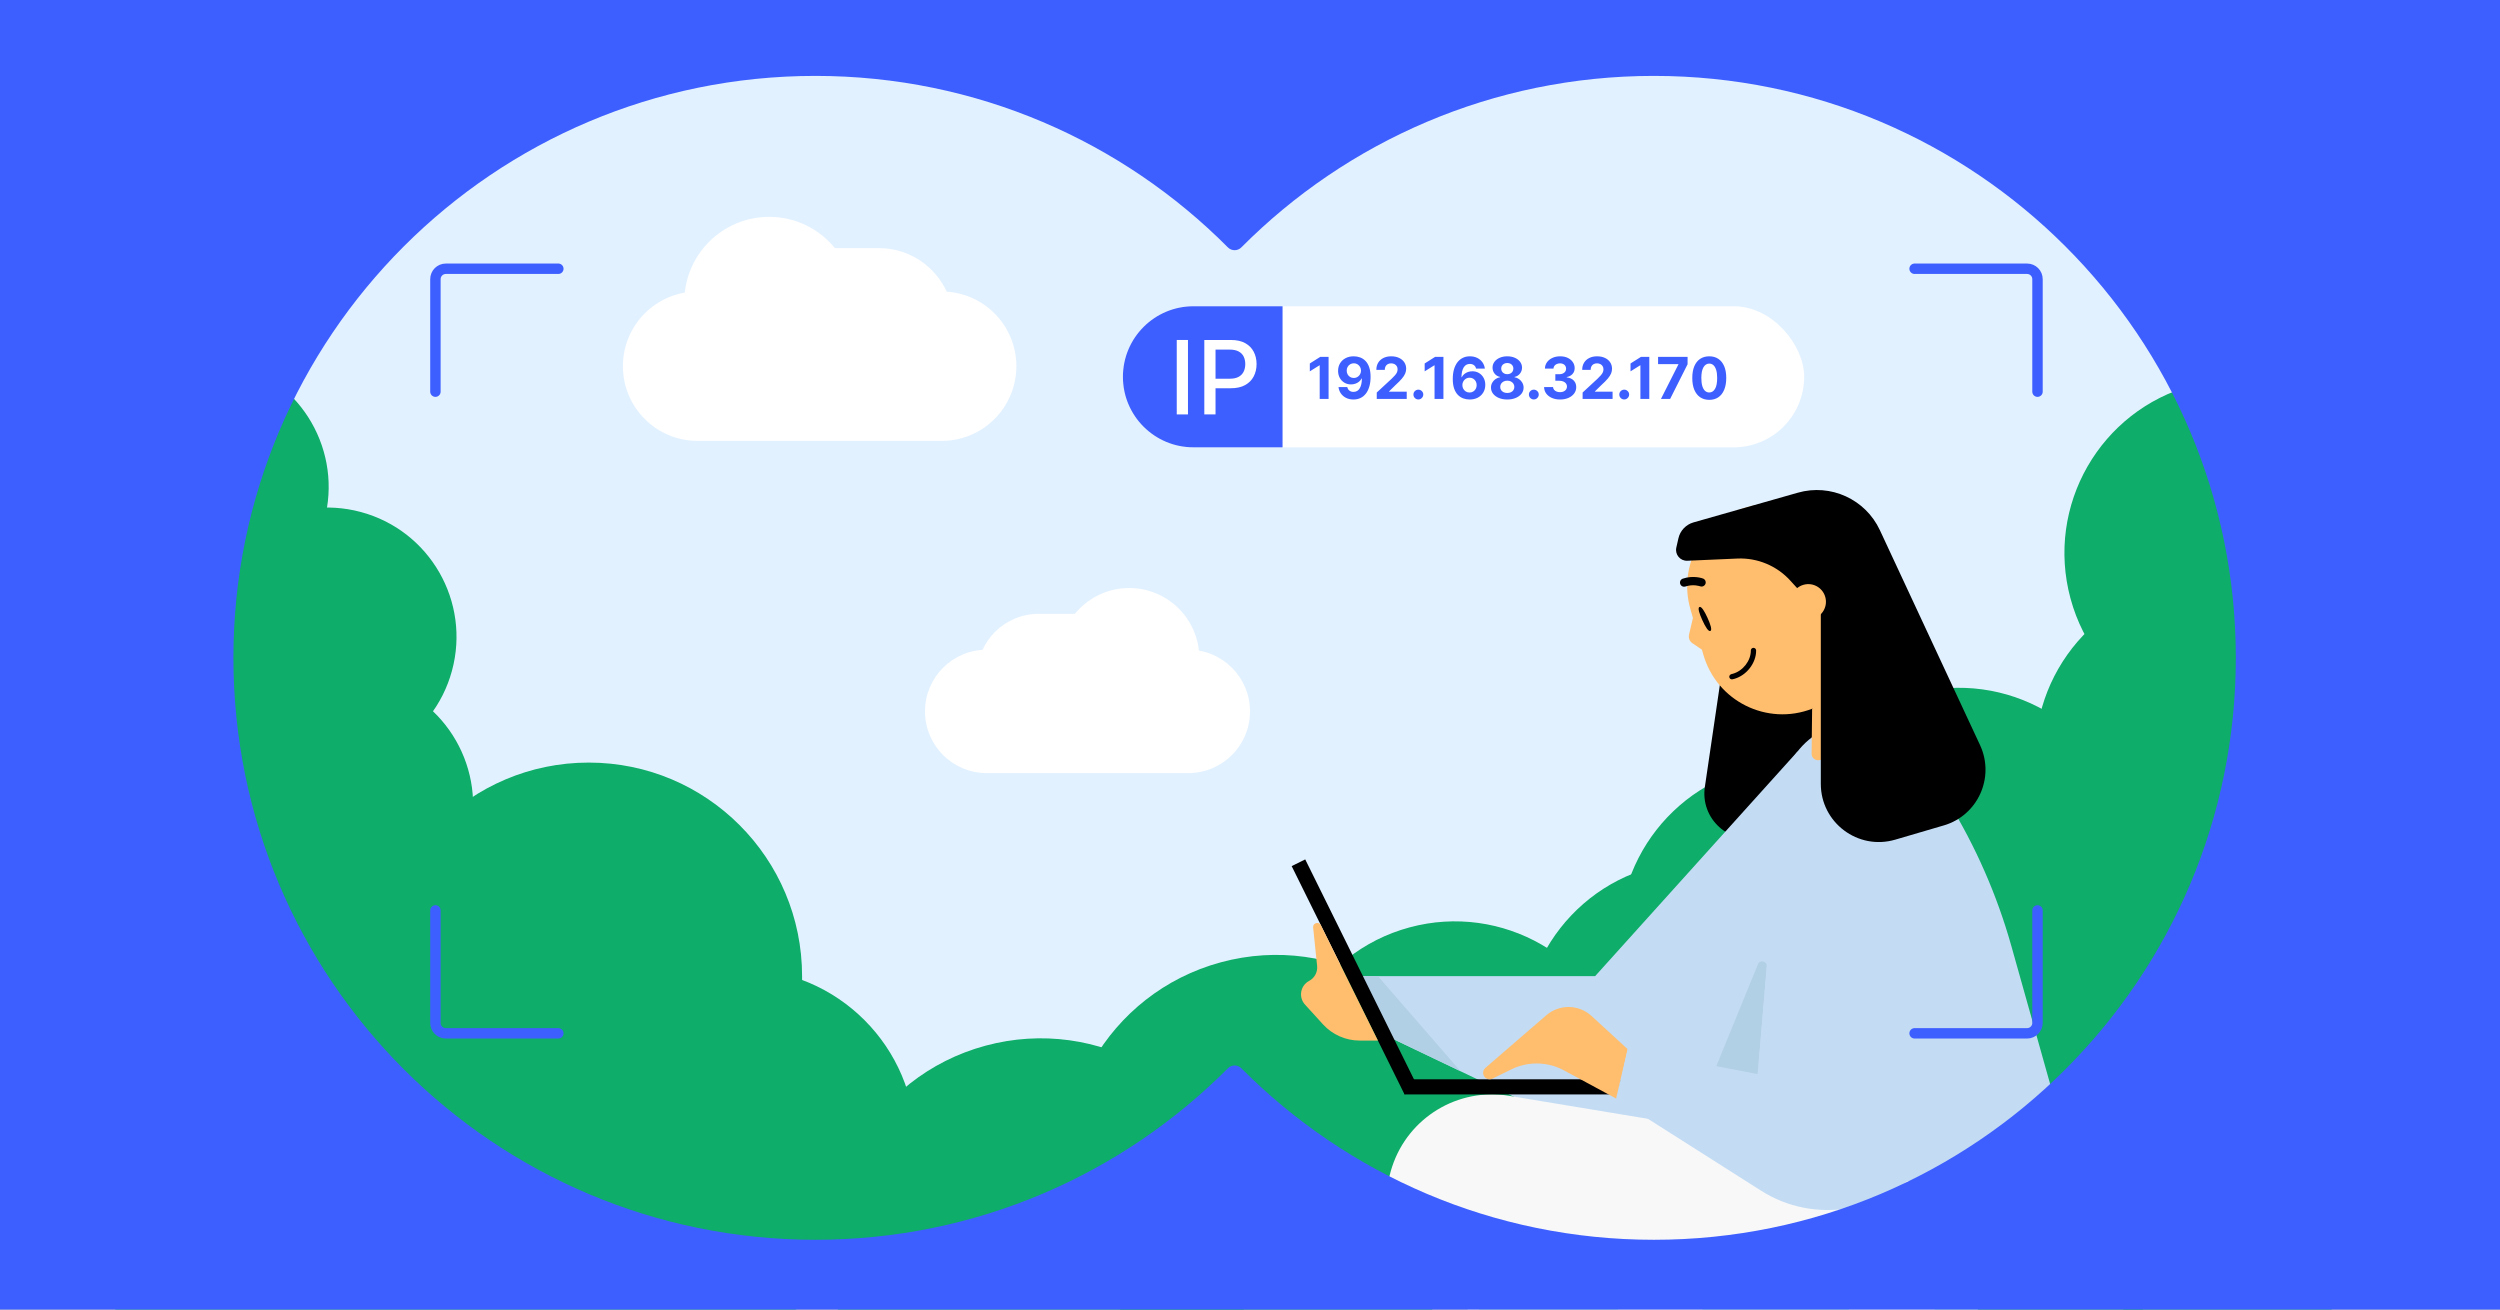 <svg fill="none" height="495" viewBox="0 0 945 495" width="945" xmlns="http://www.w3.org/2000/svg" xmlns:xlink="http://www.w3.org/1999/xlink"><rect x="0" y="0" width="945" height="495" fill="#333333" stroke="none"/><clipPath id="clip0_8947_1896"><path d="M0 0H945V495H0Z"/></clipPath><g clip-path="url(#clip0_8947_1896)"><path d="M0 0H945V495H0Z" fill="#e2f1ff"/><path d="M235.462 138.424C235.462 122.836 248.088 110.199 263.662 110.199H355.985C371.559 110.199 384.184 122.836 384.184 138.424 384.184 154.013 371.559 166.649 355.985 166.649H263.662C248.088 166.649 235.462 154.013 235.462 138.424Z" fill="#ffffff"/><path d="M268.056 122.019C268.056 106.43 280.682 93.794 296.256 93.794H332.215C347.789 93.794 360.415 106.43 360.415 122.019 360.415 137.607 347.789 150.244 332.215 150.244H296.256C280.682 150.244 268.056 137.607 268.056 122.019Z" fill="#ffffff"/><path d="M258.662 114.082C258.662 96.349 273.024 81.974 290.74 81.974 308.456 81.974 322.818 96.349 322.818 114.082V118.136C322.818 135.869 308.456 150.244 290.74 150.244 273.024 150.244 258.662 135.869 258.662 118.136V114.082Z" fill="#ffffff"/><g fill="#0ead69"><ellipse cx="56.643" cy="56.687" rx="56.643" ry="56.687" transform="matrix(-.965 .261 .261 .965 810.46 384.648)"/><ellipse cx="56.643" cy="56.687" rx="56.643" ry="56.687" transform="matrix(-.965 .261 .261 .965 847.603 316.01)"/><ellipse cx="56.643" cy="56.687" rx="56.643" ry="56.687" transform="matrix(-.965 .261 .261 .965 625.165 375.191)"/><ellipse cx="56.643" cy="56.687" rx="56.643" ry="56.687" transform="matrix(-.965 .261 .261 .965 711.003 375.979)"/><ellipse cx="56.643" cy="56.687" rx="56.643" ry="56.687" transform="matrix(-.965 .261 .261 .965 770.065 333.416)"/><ellipse cx="65.686" cy="65.744" rx="65.686" ry="65.744" transform="matrix(-.993 .122 .121 .993 735.145 280.913)"/><ellipse cx="65.689" cy="65.741" rx="65.689" ry="65.741" transform="matrix(-.965 .261 .261 .965 786.743 245.135)"/><ellipse cx="65.689" cy="65.741" rx="65.689" ry="65.741" transform="matrix(-.965 .261 .261 .965 881.243 204.936)"/><ellipse cx="65.689" cy="65.741" rx="65.689" ry="65.741" transform="matrix(-.965 .261 .261 .965 892.268 128.479)"/><ellipse cx="65.686" cy="65.744" rx="65.686" ry="65.744" transform="matrix(-.993 .122 .121 .993 698.805 318.046)"/><ellipse cx="65.689" cy="65.741" rx="65.689" ry="65.741" transform="matrix(-.965 .261 .261 .965 596.168 333.416)"/><ellipse cx="56.643" cy="56.687" rx="56.643" ry="56.687" transform="matrix(-.965 .261 .261 .965 887.498 229.294)"/><ellipse cx="56.643" cy="56.687" rx="56.643" ry="56.687" transform="matrix(-.965 .261 .261 .965 881.883 384.648)"/><ellipse cx="56.643" cy="56.687" rx="56.643" ry="56.687" transform="matrix(-.965 .261 .261 .965 914.935 319.858)"/><ellipse cx="48.864" cy="48.903" rx="48.864" ry="48.903" transform="matrix(.965 .261 -.261 .965 95.591 244.347)"/><ellipse cx="48.864" cy="48.903" rx="48.864" ry="48.903" transform="matrix(.965 .261 -.261 .965 89.312 180.803)"/><ellipse cx="48.864" cy="48.903" rx="48.864" ry="48.903" transform="matrix(.965 .261 -.261 .965 40.991 124.149)"/><ellipse cx="48.864" cy="48.903" rx="48.864" ry="48.903" transform="matrix(.965 .261 -.261 .965 59.74 240.016)"/><ellipse cx="48.864" cy="48.903" rx="48.864" ry="48.903" transform="matrix(.965 .261 -.261 .965 31.227 184.123)"/><ellipse cx="79.954" cy="80.016" rx="79.954" ry="80.016" transform="matrix(-.965 .261 .261 .965 538.656 342.874)"/><ellipse cx="79.954" cy="80.016" rx="79.954" ry="80.016" transform="matrix(-.965 .261 .261 .965 449.669 374.403)"/><path d="M346.091 432.274C346.091 395.833 316.577 366.292 280.17 366.292H64.347C27.939 366.292-1.575 395.833-1.575 432.274-1.575 468.715 27.939 498.256 64.347 498.256H280.17C316.577 498.256 346.091 468.715 346.091 432.274Z"/><path d="M269.896 393.923C269.896 357.482 240.382 327.941 203.975 327.941H119.912C83.504 327.941 53.99 357.482 53.99 393.923 53.99 430.364 83.504 459.904 119.912 459.904H203.975C240.382 459.904 269.896 430.364 269.896 393.923Z"/><path d="M303.187 368.983C303.187 324.399 267.077 288.256 222.533 288.256 177.989 288.256 141.879 324.399 141.879 368.983V379.177C141.879 423.762 177.989 459.904 222.533 459.904 267.077 459.904 303.187 423.762 303.187 379.177V368.983Z"/></g><path d="M472.5 268.907C472.5 256.031 462.071 245.592 449.206 245.592H372.944C360.079 245.592 349.65 256.031 349.65 268.907 349.65 281.784 360.079 292.222 372.944 292.222H449.206C462.071 292.222 472.5 281.784 472.5 268.907Z" fill="#ffffff"/><path d="M445.576 255.355C445.576 242.479 435.147 232.04 422.282 232.04H392.578C379.713 232.04 369.284 242.479 369.284 255.355 369.284 268.232 379.713 278.67 392.578 278.67H422.282C435.147 278.67 445.576 268.232 445.576 255.355Z" fill="#ffffff"/><path d="M453.337 248.799C453.337 234.151 441.473 222.277 426.839 222.277 412.204 222.277 400.34 234.151 400.34 248.799V252.148C400.34 266.796 412.204 278.671 426.839 278.671 441.473 278.671 453.337 266.796 453.337 252.148V248.799Z" fill="#ffffff"/><path d="M654.399 229.722 644.439 297.446C642.664 309.491 653.67 319.479 665.47 316.552L698.331 308.406 695.658 221.764" fill="#000000"/><path d="M574.833 415.81 524.222 391.609 511.992 368.978H602.957L679.533 283.99V398.725L654.726 412.893C630.182 426.911 600.34 427.996 574.843 415.801L574.833 415.81Z" fill="#c3dcf4"/><path d="M520.859 368.977H511.992L524.222 391.608 552.092 404.934 520.859 368.977Z" fill="#b1cfe5"/><path d="M765.014 446.464 760.8 467.468C755.989 491.399 738.078 509.157 716.215 515.058L732.995 527.047C744.693 535.398 738.788 553.849 724.419 553.849H670.639C654.139 553.849 637.994 549.061 624.167 540.064L542.303 486.807C527.177 476.969 520.57 458.163 526.223 441.012 532.352 422.393 551.123 411.022 570.454 414.22L765.014 446.455V446.464Z" fill="#f8f8f8"/><path d="M654.718 412.893 664.294 407.422 667.855 365.284C668.023 363.292 665.256 362.628 664.5 364.479L642.347 418.7C646.58 417.101 650.728 415.174 654.718 412.893Z" fill="#b1cfe5"/><path clip-rule="evenodd" d="M711.439 257.656 684.979 267.905H684.989C667.909 274.517 648.849 265.006 643.842 247.378L643.326 245.565 639.723 243.133C638.667 242.422 638.163 241.132 638.452 239.897L639.923 233.592 638.946 230.153C634.246 213.619 643.832 196.393 660.36 191.69 676.878 186.986 694.088 196.58 698.788 213.123L711.439 257.656Z" fill="#ffbd6e" fill-rule="evenodd"/><path d="M710.833 261.396 686.325 277.696C678.907 282.634 674.152 290.685 673.395 299.56L660.987 446.464H766.377C775.86 446.464 782.718 437.403 780.149 428.266L760.332 357.736C754.913 338.435 746.832 319.984 736.339 302.908L710.814 261.396H710.833Z" fill="#c3dcf4"/><path d="M711.871 258.871 698.52 254.196 684.982 267.896 684.786 284.897C684.758 287.216 687.663 288.282 689.139 286.487L711.881 258.862 711.871 258.871Z" fill="#ffbd6e"/><path d="M643.618 221.653C644.076 221.522 644.469 221.185 644.656 220.708 644.964 219.904 644.562 219.006 643.768 218.697 643.628 218.641 640.227 217.351 636.106 218.726 635.284 218.997 634.845 219.885 635.116 220.708 635.387 221.531 636.266 221.971 637.097 221.699 640.106 220.689 642.628 221.615 642.647 221.625 642.974 221.746 643.31 221.755 643.627 221.662" fill="#000000"/><path d="M643.478 234.416C644.618 236.923 645.786 238.84 646.524 238.503 647.253 238.166 646.571 236.025 645.431 233.528 644.291 231.022 643.123 229.105 642.385 229.441 641.656 229.778 642.338 231.92 643.478 234.416Z" fill="#000000"/><path d="M654.455 254.822C653.895 254.981 653.578 255.495 653.68 256 653.793 256.543 654.316 256.889 654.857 256.776 655.11 256.73 655.353 256.664 655.596 256.599 660.239 255.28 663.855 250.567 663.817 245.872 663.817 245.611 663.705 245.358 663.518 245.171 663.331 244.984 663.079 244.881 662.808 244.881 662.724 244.881 662.63 244.9 662.546 244.919 662.117 245.04 661.818 245.442 661.818 245.882 661.846 249.725 658.866 253.578 655.045 254.672 654.848 254.728 654.651 254.775 654.455 254.813V254.822Z" fill="#000000"/><path d="M734.75 312.007 716.39 317.393C702.338 321.518 688.268 310.969 688.268 296.315V232.163L676.739 219.473C671.638 213.853 664.294 210.795 656.698 211.131L637.815 211.964C635.125 212.085 633.06 209.616 633.648 206.988L634.442 203.482C635.096 200.592 637.283 198.282 640.133 197.469L679.597 186.237C692.005 182.702 705.151 188.716 710.598 200.414L748.456 281.652C754.137 293.846 747.634 308.238 734.741 312.016L734.75 312.007Z" fill="#000000"/><path d="M677.133 229.292C676.124 225.748 678.18 222.063 681.721 221.053 685.262 220.043 688.942 222.1 689.951 225.645 690.961 229.189 688.905 232.873 685.364 233.883 681.823 234.893 678.142 232.836 677.133 229.292Z" fill="#ffbd6e"/><path d="M493.374 324.852 488.25 327.39 530.921 413.693 536.348 411.767 493.374 324.852Z" fill="#000000"/><path d="M530.93 407.973V413.696H626.416V407.973H530.93Z" fill="#000000"/><path d="M571.347 404.205 564.134 407.721C563.115 408.217 561.891 407.955 561.172 407.076 560.331 406.056 560.462 404.541 561.462 403.672L584.492 383.772C589.435 379.498 596.788 379.619 601.6 384.033L615.25 396.574 611.17 415.4 591.21 404.616C585.044 401.278 577.644 401.119 571.337 404.195L571.347 404.205Z" fill="#ffbd6e"/><path d="M496.365 350.591 497.869 365.114C498.112 367.443 496.916 369.687 494.842 370.781 491.525 372.54 490.759 376.954 493.282 379.731L500.075 387.194C503.634 391.112 508.68 393.337 513.968 393.337H520.853L499.29 349.74C498.524 348.188 496.178 348.871 496.356 350.591H496.365Z" fill="#ffbd6e"/><path d="M665.671 450.074 610.874 415.258 615.265 396.583 674.594 407.973 700.671 328.12 750.544 410.835 727.467 439.741C712.518 458.462 685.889 462.914 665.671 450.074Z" fill="#c3dcf4"/><path d="M762.274 460.109 726.602 449.121C725.107 448.662 725.443 446.455 727.004 446.455H765.011L762.274 460.099V460.109Z" fill="#bcbcbc"/><path clip-rule="evenodd" d="M985.782-31.288H-40.163V528.063H985.782V-31.288ZM464.151 403.802C465.546 402.4 467.823 402.4 469.218 403.802 509.057 443.848 564.217 468.637 625.167 468.637 746.655 468.637 845.14 370.152 845.14 248.664 845.14 127.176 746.655 28.691 625.167 28.691 564.217 28.691 509.057 53.48 469.218 93.526 467.823 94.928 465.546 94.928 464.151 93.526 424.313 53.48 369.152 28.691 308.202 28.691 186.714 28.691 88.229 127.176 88.229 248.664 88.229 370.152 186.714 468.637 308.202 468.637 369.152 468.637 424.313 443.848 464.151 403.802Z" fill="#3e5fff" fill-rule="evenodd"/><path d="M211.05 390.6H168.525C166.35 390.6 164.588 388.837 164.588 386.662V344.137" stroke="#3e5fff" stroke-linecap="round" stroke-width="3.938"/><path d="M211.05 101.587H168.525C166.35 101.587 164.588 103.35 164.588 105.525V148.05" stroke="#3e5fff" stroke-linecap="round" stroke-width="3.938"/><path d="M723.713 390.6H766.238C768.412 390.6 770.175 388.837 770.175 386.662V344.137" stroke="#3e5fff" stroke-linecap="round" stroke-width="3.938"/><path d="M723.712 101.587H766.237C768.412 101.587 770.175 103.35 770.175 105.525V148.05" stroke="#3e5fff" stroke-linecap="round" stroke-width="3.938"/><rect fill="#ffffff" height="53.327" rx="26.663" width="257.513" x="424.463" y="115.763"/><path d="M424.463 142.426C424.463 127.7 436.4 115.763 451.126 115.763H484.806V169.089H451.126C436.4 169.089 424.463 157.152 424.463 142.426V142.426Z" fill="#3e5fff"/><path d="M502.206 134.901V150.796H498.845V138.091H498.752L495.112 140.373V137.392L499.047 134.901H502.206ZM511.734 134.684C512.552 134.684 513.338 134.821 514.094 135.095 514.854 135.369 515.532 135.807 516.127 136.407 516.727 137.007 517.201 137.804 517.547 138.797 517.899 139.785 518.078 140.999 518.083 142.437 518.083 143.788 517.93 144.993 517.625 146.054 517.325 147.109 516.893 148.007 516.329 148.747 515.765 149.487 515.085 150.051 514.288 150.439 513.491 150.822 512.601 151.013 511.618 151.013 510.557 151.013 509.621 150.809 508.808 150.4 507.996 149.986 507.342 149.425 506.845 148.716 506.353 148.002 506.056 147.2 505.952 146.31H509.266C509.396 146.889 509.667 147.34 510.081 147.66 510.495 147.976 511.007 148.134 511.618 148.134 512.653 148.134 513.439 147.684 513.977 146.783 514.515 145.878 514.787 144.639 514.792 143.066H514.684C514.446 143.532 514.125 143.932 513.721 144.269 513.318 144.6 512.855 144.856 512.332 145.037 511.815 145.218 511.264 145.309 510.679 145.309 509.742 145.309 508.907 145.089 508.172 144.649 507.437 144.209 506.858 143.604 506.434 142.833 506.009 142.062 505.797 141.182 505.797 140.194 505.792 139.128 506.038 138.179 506.534 137.346 507.031 136.513 507.725 135.861 508.614 135.39 509.51 134.914 510.55 134.679 511.734 134.684ZM511.758 137.323C511.235 137.323 510.769 137.447 510.361 137.695 509.957 137.944 509.636 138.277 509.398 138.696 509.166 139.115 509.052 139.584 509.057 140.101 509.057 140.624 509.171 141.095 509.398 141.514 509.631 141.928 509.947 142.259 510.345 142.507 510.749 142.75 511.209 142.872 511.727 142.872 512.115 142.872 512.474 142.799 512.805 142.655 513.137 142.51 513.424 142.31 513.667 142.057 513.915 141.798 514.109 141.501 514.249 141.164 514.389 140.828 514.459 140.471 514.459 140.093 514.453 139.591 514.334 139.131 514.102 138.712 513.869 138.293 513.548 137.956 513.139 137.703 512.73 137.449 512.27 137.323 511.758 137.323ZM520.411 150.796V148.374L526.069 143.136C526.55 142.67 526.954 142.251 527.28 141.878 527.611 141.506 527.862 141.141 528.033 140.784 528.203 140.422 528.289 140.031 528.289 139.612 528.289 139.146 528.183 138.745 527.971 138.409 527.759 138.068 527.469 137.806 527.101 137.625 526.734 137.439 526.318 137.346 525.852 137.346 525.366 137.346 524.941 137.444 524.579 137.641 524.217 137.837 523.937 138.119 523.741 138.487 523.544 138.854 523.446 139.291 523.446 139.798H520.256C520.256 138.758 520.492 137.856 520.962 137.09 521.433 136.324 522.093 135.732 522.941 135.313 523.79 134.893 524.768 134.684 525.875 134.684 527.013 134.684 528.004 134.886 528.848 135.289 529.696 135.688 530.356 136.241 530.827 136.95 531.298 137.659 531.533 138.471 531.533 139.387 531.533 139.987 531.414 140.58 531.176 141.164 530.943 141.749 530.527 142.398 529.926 143.112 529.326 143.821 528.48 144.672 527.389 145.666L525.068 147.94V148.048H531.743V150.796H520.411ZM536.141 150.998C535.629 150.998 535.189 150.817 534.822 150.454 534.46 150.087 534.278 149.647 534.278 149.135 534.278 148.628 534.46 148.193 534.822 147.831 535.189 147.469 535.629 147.288 536.141 147.288 536.638 147.288 537.072 147.469 537.445 147.831 537.818 148.193 538.004 148.628 538.004 149.135 538.004 149.477 537.916 149.79 537.74 150.074 537.569 150.354 537.344 150.579 537.065 150.749 536.785 150.915 536.477 150.998 536.141 150.998ZM545.617 134.901V150.796H542.257V138.091H542.164L538.524 140.373V137.392L542.459 134.901H545.617ZM555.495 151.013C554.678 151.008 553.889 150.871 553.128 150.602 552.373 150.333 551.695 149.896 551.095 149.29 550.495 148.685 550.019 147.883 549.667 146.884 549.32 145.886 549.147 144.659 549.147 143.206 549.152 141.871 549.305 140.678 549.605 139.628 549.91 138.572 550.345 137.677 550.909 136.942 551.478 136.208 552.158 135.649 552.95 135.266 553.741 134.878 554.629 134.684 555.612 134.684 556.672 134.684 557.609 134.891 558.421 135.305 559.234 135.713 559.886 136.27 560.377 136.973 560.874 137.677 561.174 138.466 561.277 139.341H557.963C557.834 138.787 557.562 138.352 557.149 138.037 556.735 137.721 556.222 137.563 555.612 137.563 554.577 137.563 553.791 138.013 553.252 138.914 552.72 139.814 552.448 141.038 552.438 142.585H552.546C552.784 142.114 553.105 141.713 553.509 141.382 553.917 141.045 554.38 140.789 554.898 140.613 555.42 140.432 555.971 140.342 556.551 140.342 557.493 140.342 558.331 140.564 559.066 141.009 559.8 141.449 560.38 142.054 560.804 142.825 561.228 143.596 561.44 144.478 561.44 145.472 561.44 146.548 561.189 147.505 560.688 148.343 560.191 149.182 559.495 149.839 558.6 150.315 557.71 150.786 556.675 151.018 555.495 151.013ZM555.48 148.374C555.997 148.374 556.46 148.25 556.869 148.002 557.278 147.754 557.599 147.417 557.831 146.993 558.064 146.569 558.181 146.093 558.181 145.565 558.181 145.037 558.064 144.564 557.831 144.145 557.604 143.726 557.288 143.392 556.885 143.143 556.481 142.895 556.021 142.771 555.503 142.771 555.115 142.771 554.756 142.843 554.424 142.988 554.098 143.133 553.811 143.335 553.563 143.594 553.32 143.852 553.128 144.152 552.989 144.494 552.849 144.83 552.779 145.19 552.779 145.573 552.779 146.085 552.895 146.553 553.128 146.977 553.366 147.402 553.687 147.741 554.091 147.994 554.499 148.248 554.962 148.374 555.48 148.374ZM569.753 151.013C568.557 151.013 567.494 150.819 566.563 150.431 565.637 150.038 564.91 149.502 564.382 148.825 563.854 148.147 563.59 147.378 563.59 146.52 563.59 145.857 563.74 145.249 564.04 144.696 564.346 144.137 564.76 143.674 565.282 143.306 565.805 142.934 566.389 142.696 567.036 142.592V142.484C566.188 142.313 565.499 141.902 564.972 141.25 564.444 140.593 564.18 139.829 564.18 138.96 564.18 138.138 564.421 137.405 564.902 136.764 565.383 136.117 566.043 135.61 566.881 135.243 567.724 134.87 568.682 134.684 569.753 134.684 570.824 134.684 571.778 134.87 572.616 135.243 573.46 135.615 574.122 136.125 574.603 136.772 575.084 137.413 575.328 138.143 575.333 138.96 575.328 139.835 575.059 140.598 574.526 141.25 573.993 141.902 573.31 142.313 572.477 142.484V142.592C573.113 142.696 573.69 142.934 574.207 143.306 574.73 143.674 575.144 144.137 575.449 144.696 575.76 145.249 575.917 145.857 575.923 146.52 575.917 147.378 575.651 148.147 575.123 148.825 574.595 149.502 573.866 150.038 572.935 150.431 572.008 150.819 570.948 151.013 569.753 151.013ZM569.753 148.545C570.285 148.545 570.751 148.449 571.15 148.258 571.548 148.061 571.858 147.792 572.081 147.451 572.309 147.104 572.422 146.706 572.422 146.256 572.422 145.795 572.306 145.389 572.073 145.037 571.84 144.68 571.525 144.401 571.126 144.199 570.728 143.992 570.27 143.889 569.753 143.889 569.24 143.889 568.782 143.992 568.379 144.199 567.975 144.401 567.657 144.68 567.424 145.037 567.197 145.389 567.083 145.795 567.083 146.256 567.083 146.706 567.194 147.104 567.416 147.451 567.639 147.792 567.952 148.061 568.356 148.258 568.759 148.449 569.225 148.545 569.753 148.545ZM569.753 141.444C570.198 141.444 570.593 141.353 570.94 141.172 571.287 140.991 571.558 140.74 571.755 140.419 571.952 140.099 572.05 139.729 572.05 139.309 572.05 138.896 571.952 138.533 571.755 138.223 571.558 137.907 571.289 137.662 570.948 137.486 570.606 137.305 570.208 137.214 569.753 137.214 569.302 137.214 568.904 137.305 568.557 137.486 568.211 137.662 567.939 137.907 567.742 138.223 567.551 138.533 567.455 138.896 567.455 139.309 567.455 139.729 567.554 140.099 567.75 140.419 567.947 140.74 568.218 140.991 568.565 141.172 568.912 141.353 569.308 141.444 569.753 141.444ZM579.788 150.998C579.275 150.998 578.836 150.817 578.468 150.454 578.106 150.087 577.925 149.647 577.925 149.135 577.925 148.628 578.106 148.193 578.468 147.831 578.836 147.469 579.275 147.288 579.788 147.288 580.284 147.288 580.719 147.469 581.092 147.831 581.464 148.193 581.65 148.628 581.65 149.135 581.65 149.477 581.562 149.79 581.386 150.074 581.216 150.354 580.991 150.579 580.711 150.749 580.432 150.915 580.124 150.998 579.788 150.998ZM589.697 151.013C588.538 151.013 587.505 150.814 586.6 150.416 585.7 150.012 584.988 149.458 584.466 148.755 583.948 148.046 583.682 147.228 583.666 146.302H587.05C587.071 146.69 587.198 147.032 587.43 147.327 587.668 147.616 587.984 147.842 588.377 148.002 588.77 148.162 589.213 148.242 589.704 148.242 590.217 148.242 590.669 148.152 591.063 147.971 591.456 147.79 591.764 147.539 591.986 147.218 592.209 146.897 592.32 146.527 592.32 146.108 592.32 145.684 592.201 145.309 591.963 144.983 591.73 144.652 591.394 144.393 590.954 144.207 590.519 144.02 590.002 143.927 589.402 143.927H587.919V141.459H589.402C589.909 141.459 590.356 141.371 590.744 141.195 591.138 141.019 591.443 140.776 591.66 140.466 591.878 140.15 591.986 139.783 591.986 139.364 591.986 138.965 591.89 138.616 591.699 138.316 591.513 138.011 591.249 137.773 590.907 137.602 590.571 137.431 590.178 137.346 589.728 137.346 589.272 137.346 588.856 137.429 588.478 137.594 588.1 137.755 587.798 137.985 587.57 138.285 587.342 138.585 587.221 138.937 587.205 139.341H583.984C584 138.425 584.261 137.618 584.768 136.919 585.275 136.221 585.958 135.675 586.817 135.281 587.681 134.883 588.657 134.684 589.743 134.684 590.84 134.684 591.8 134.883 592.623 135.281 593.445 135.68 594.084 136.218 594.54 136.896 595 137.568 595.228 138.324 595.223 139.162 595.228 140.052 594.951 140.794 594.392 141.389 593.838 141.984 593.117 142.362 592.227 142.523V142.647C593.396 142.797 594.286 143.203 594.897 143.865 595.512 144.522 595.818 145.345 595.812 146.333 595.818 147.239 595.556 148.043 595.029 148.747 594.506 149.451 593.784 150.004 592.863 150.408 591.942 150.811 590.887 151.013 589.697 151.013ZM598.228 150.796V148.374L603.886 143.136C604.367 142.67 604.771 142.251 605.097 141.878 605.428 141.506 605.679 141.141 605.849 140.784 606.02 140.422 606.106 140.031 606.106 139.612 606.106 139.146 605.999 138.745 605.787 138.409 605.575 138.068 605.285 137.806 604.918 137.625 604.551 137.439 604.134 137.346 603.669 137.346 603.182 137.346 602.758 137.444 602.396 137.641 602.034 137.837 601.754 138.119 601.558 138.487 601.361 138.854 601.263 139.291 601.263 139.798H598.073C598.073 138.758 598.308 137.856 598.779 137.09 599.25 136.324 599.91 135.732 600.758 135.313 601.607 134.893 602.585 134.684 603.692 134.684 604.83 134.684 605.821 134.886 606.664 135.289 607.513 135.688 608.173 136.241 608.643 136.95 609.114 137.659 609.35 138.471 609.35 139.387 609.35 139.987 609.231 140.58 608.993 141.164 608.76 141.749 608.343 142.398 607.743 143.112 607.143 143.821 606.297 144.672 605.205 145.666L602.885 147.94V148.048H609.559V150.796H598.228ZM613.958 150.998C613.446 150.998 613.006 150.817 612.638 150.454 612.276 150.087 612.095 149.647 612.095 149.135 612.095 148.628 612.276 148.193 612.638 147.831 613.006 147.469 613.446 147.288 613.958 147.288 614.455 147.288 614.889 147.469 615.262 147.831 615.634 148.193 615.82 148.628 615.82 149.135 615.82 149.477 615.733 149.79 615.557 150.074 615.386 150.354 615.161 150.579 614.881 150.749 614.602 150.915 614.294 150.998 613.958 150.998ZM623.434 134.901V150.796H620.074V138.091H619.98L616.34 140.373V137.392L620.275 134.901H623.434ZM627.84 150.796 634.43 137.757V137.649H626.754V134.901H637.907V137.687L631.31 150.796H627.84ZM646.1 151.145C644.766 151.14 643.617 150.811 642.655 150.159 641.697 149.508 640.96 148.563 640.443 147.327 639.93 146.09 639.677 144.603 639.682 142.864 639.682 141.131 639.938 139.654 640.45 138.432 640.968 137.211 641.705 136.283 642.662 135.646 643.625 135.005 644.771 134.684 646.1 134.684 647.43 134.684 648.574 135.005 649.531 135.646 650.493 136.288 651.233 137.219 651.751 138.44 652.268 139.656 652.524 141.131 652.519 142.864 652.519 144.608 652.26 146.098 651.743 147.334 651.231 148.571 650.496 149.515 649.539 150.167 648.581 150.819 647.435 151.145 646.1 151.145ZM646.1 148.359C647.011 148.359 647.738 147.901 648.281 146.985 648.825 146.069 649.094 144.696 649.088 142.864 649.088 141.658 648.964 140.655 648.716 139.853 648.473 139.051 648.126 138.448 647.676 138.044 647.231 137.641 646.706 137.439 646.1 137.439 645.195 137.439 644.471 137.892 643.927 138.797 643.384 139.703 643.11 141.058 643.105 142.864 643.105 144.085 643.226 145.104 643.469 145.922 643.718 146.734 644.067 147.345 644.517 147.754 644.967 148.157 645.495 148.359 646.1 148.359Z" fill="#3e5fff"/><path d="M449.053 128.509V156.648H444.811V128.509H449.053Z" fill="#ffffff"/><path d="M455.23 156.648V128.509H465.25C467.437 128.509 469.249 128.908 470.686 129.705 472.123 130.502 473.198 131.592 473.912 132.975 474.626 134.349 474.983 135.897 474.983 137.619 474.983 139.35 474.621 140.907 473.898 142.29 473.184 143.664 472.105 144.754 470.659 145.56 469.222 146.357 467.415 146.755 465.237 146.755H458.346V143.156H464.852C466.234 143.156 467.355 142.917 468.215 142.441 469.076 141.956 469.707 141.296 470.11 140.463 470.512 139.629 470.714 138.681 470.714 137.619 470.714 136.556 470.512 135.613 470.11 134.788 469.707 133.964 469.071 133.318 468.202 132.851 467.341 132.384 466.207 132.15 464.797 132.15H459.471V156.648H455.23Z" fill="#ffffff"/></g></svg>
